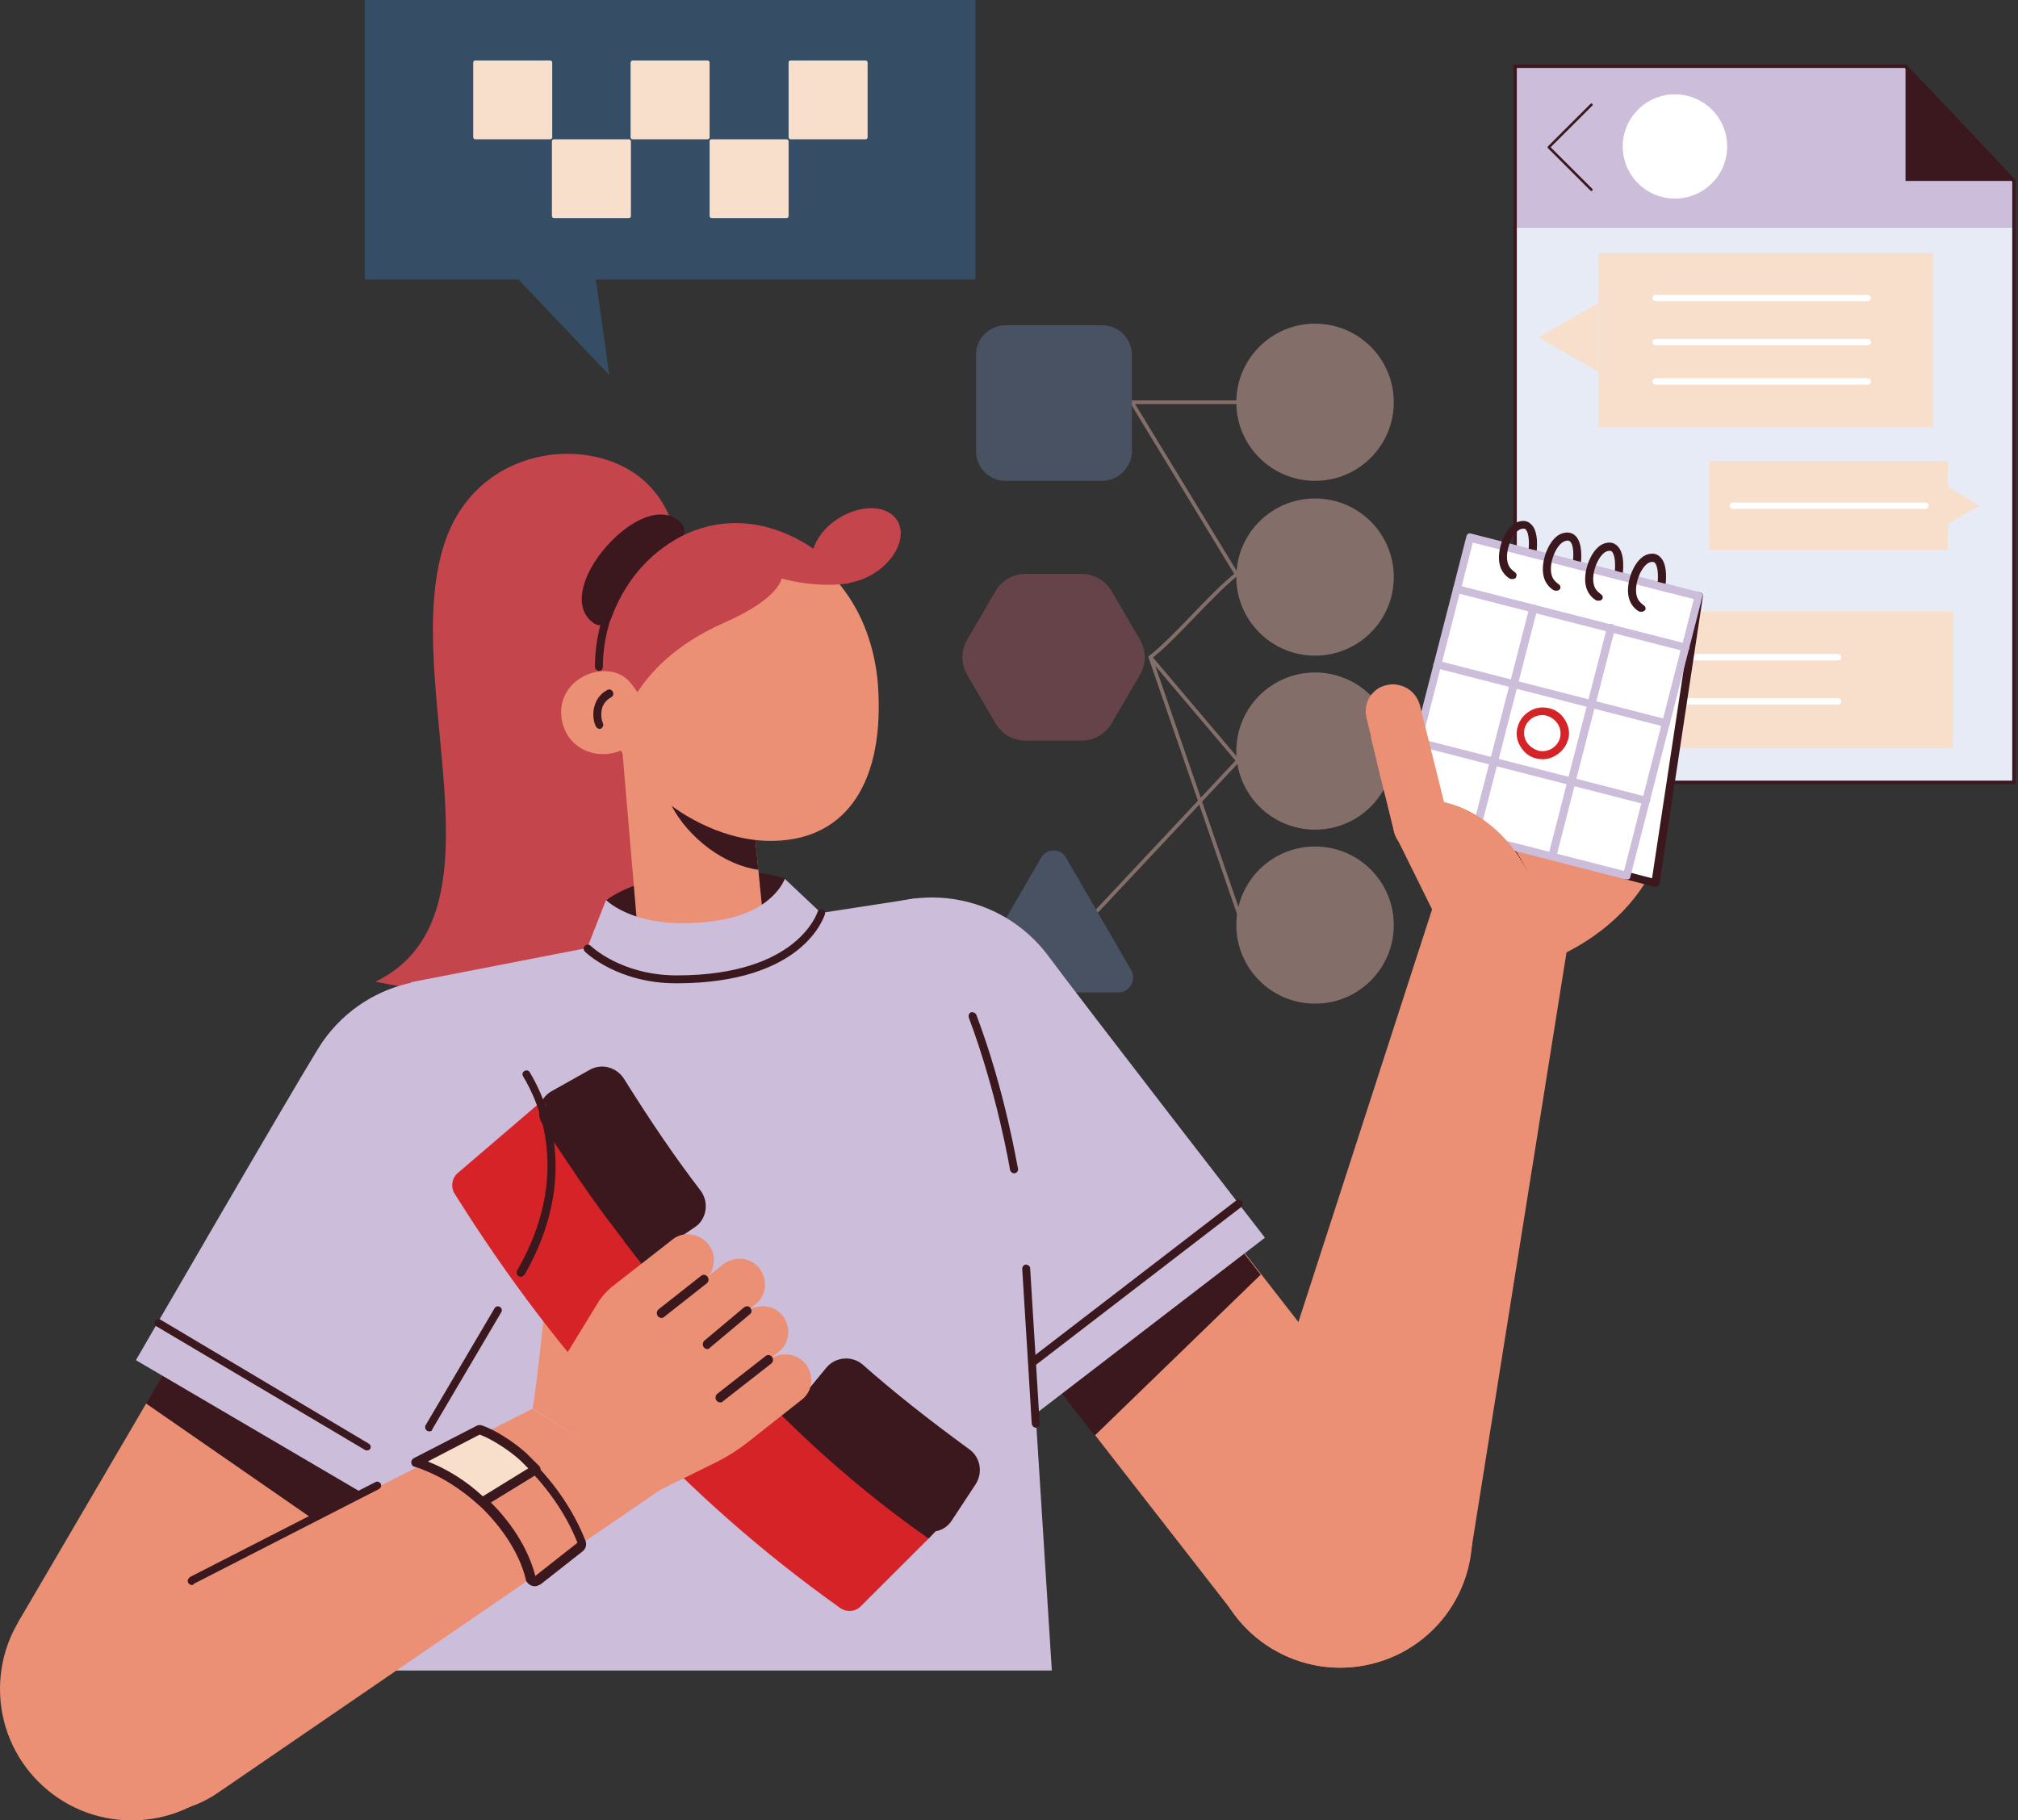 <svg width="501" height="452" viewBox="0 0 501 452" fill="none" xmlns="http://www.w3.org/2000/svg">
<rect x="0" y="0" width="501" height="452" fill="#333333" stroke="none"/>
<g clip-path="url(#clip0_297_712)">
<g opacity="0.5">
<path d="M326.485 119.39C337.279 119.39 346.03 110.654 346.03 99.877C346.03 89.101 337.279 80.365 326.485 80.365C315.69 80.365 306.939 89.101 306.939 99.877C306.939 110.654 315.69 119.39 326.485 119.39Z" fill="#D6A99F"/>
<path d="M326.485 162.796C337.279 162.796 346.03 154.06 346.03 143.283C346.03 132.507 337.279 123.771 326.485 123.771C315.69 123.771 306.939 132.507 306.939 143.283C306.939 154.06 315.69 162.796 326.485 162.796Z" fill="#D6A99F"/>
<path d="M326.485 206.001C337.279 206.001 346.03 197.265 346.03 186.489C346.03 175.712 337.279 166.976 326.485 166.976C315.69 166.976 306.939 175.712 306.939 186.489C306.939 197.265 315.69 206.001 326.485 206.001Z" fill="#D6A99F"/>
<path d="M326.485 249.206C337.279 249.206 346.03 240.47 346.03 229.694C346.03 218.918 337.279 210.182 326.485 210.182C315.69 210.182 306.939 218.918 306.939 229.694C306.939 240.47 315.69 249.206 326.485 249.206Z" fill="#D6A99F"/>
<path d="M281.012 99.878H306.939" stroke="#D6A99F" stroke-width="0.906" stroke-miterlimit="10" stroke-linecap="round" stroke-linejoin="round"/>
<path d="M281.012 99.878L306.939 142.487" stroke="#D6A99F" stroke-width="0.906" stroke-miterlimit="10" stroke-linecap="round" stroke-linejoin="round"/>
<path d="M285.598 163.193C291.98 158.215 300.756 147.463 307.138 142.486" stroke="#D6A99F" stroke-width="0.906" stroke-miterlimit="10" stroke-linecap="round" stroke-linejoin="round"/>
<path d="M285.598 163.194L308.534 229.695" stroke="#D6A99F" stroke-width="0.906" stroke-miterlimit="10" stroke-linecap="round" stroke-linejoin="round"/>
<path d="M272.436 226.111L307.338 188.878L285.599 163.194" stroke="#D6A99F" stroke-width="0.906" stroke-miterlimit="10" stroke-linecap="round" stroke-linejoin="round"/>
<path d="M273.631 119.391H249.698C245.509 119.391 242.318 116.006 242.318 112.024V88.131C242.318 83.95 245.709 80.764 249.698 80.764H273.631C277.819 80.764 281.01 84.149 281.01 88.131V112.024C281.01 116.006 277.62 119.391 273.631 119.391Z" fill="#5D7291"/>
<path d="M268.446 142.486H254.684C251.493 142.486 248.701 144.078 247.105 146.866L240.125 158.812C238.529 161.6 238.529 164.785 240.125 167.573L247.105 179.519C248.701 182.307 251.493 183.9 254.684 183.9H268.446C271.637 183.9 274.429 182.307 276.025 179.519L283.005 167.573C284.601 164.785 284.601 161.6 283.005 158.812L276.025 146.866C274.629 144.278 271.637 142.486 268.446 142.486Z" fill="#9A515F"/>
<path d="M258.474 212.969L242.319 240.844C240.923 243.233 242.718 246.419 245.51 246.419H277.62C280.413 246.419 282.208 243.432 280.812 240.844L264.657 212.969C263.46 210.579 259.87 210.579 258.474 212.969Z" fill="#5D7291"/>
</g>
<path d="M500 56.473H376.146V16.453H473.075L484.842 28.797L500 44.925V56.473Z" fill="#CCBDDB"/>
<path d="M395.093 26.009L384.522 36.561L395.093 47.114" stroke="#3B181D" stroke-width="0.628" stroke-miterlimit="10" stroke-linecap="round" stroke-linejoin="round"/>
<path d="M415.834 49.304C422.994 49.304 428.798 43.51 428.798 36.363C428.798 29.215 422.994 23.421 415.834 23.421C408.674 23.421 402.87 29.215 402.87 36.363C402.87 43.51 408.674 49.304 415.834 49.304Z" fill="white"/>
<path d="M499.8 56.473H376.146V194.254H499.8V56.473Z" fill="#E6EBF6"/>
<path d="M479.856 62.844H396.888V106.05H479.856V62.844Z" fill="#F7DFCC"/>
<path d="M381.929 83.749L396.887 92.311V75.188L381.929 83.749Z" fill="#F7DFCC"/>
<path d="M424.362 136.576H483.596V114.475H424.362V136.576Z" fill="#F7DFCC"/>
<path d="M491.421 125.562L483.445 120.784V130.141L491.421 125.562Z" fill="#F7DFCC"/>
<path d="M484.842 151.845H394.494V185.693H484.842V151.845Z" fill="#F7DFCC"/>
<path d="M382.328 168.769L394.494 175.738V161.601L382.328 168.769Z" fill="#F7DFCC"/>
<path d="M463.701 74.79H411.048C410.649 74.79 410.25 74.392 410.25 73.993C410.25 73.595 410.649 73.197 411.048 73.197H463.701C464.1 73.197 464.499 73.595 464.499 73.993C464.499 74.392 464.1 74.79 463.701 74.79ZM463.701 85.741H411.048C410.649 85.741 410.25 85.342 410.25 84.944C410.25 84.546 410.649 84.148 411.048 84.148H463.701C464.1 84.148 464.499 84.546 464.499 84.944C464.499 85.342 464.1 85.741 463.701 85.741ZM463.701 95.497H411.048C410.649 95.497 410.25 95.099 410.25 94.701C410.25 94.302 410.649 93.904 411.048 93.904H463.701C464.1 93.904 464.499 94.302 464.499 94.701C464.499 95.099 464.1 95.497 463.701 95.497Z" fill="white"/>
<path d="M456.321 163.99H403.668C403.269 163.99 402.87 163.591 402.87 163.193C402.87 162.795 403.269 162.397 403.668 162.397H456.321C456.72 162.397 457.119 162.795 457.119 163.193C457.119 163.591 456.919 163.99 456.321 163.99ZM456.321 174.94H403.668C403.269 174.94 402.87 174.542 402.87 174.144C402.87 173.746 403.269 173.348 403.668 173.348H456.321C456.72 173.348 457.119 173.746 457.119 174.144C457.119 174.542 456.919 174.94 456.321 174.94Z" fill="white"/>
<path d="M478.06 126.359H430.194C429.795 126.359 429.396 125.961 429.396 125.562C429.396 125.164 429.795 124.766 430.194 124.766H478.06C478.459 124.766 478.858 125.164 478.858 125.562C478.658 125.961 478.459 126.359 478.06 126.359Z" fill="white"/>
<path d="M500 44.925H473.075V16.453L500 44.925Z" fill="#3B181D"/>
<path d="M500 194.255H376.146V16.453H473.075L484.842 28.797L500 44.925V194.255Z" stroke="#3B181D" stroke-width="0.854" stroke-miterlimit="10"/>
<path d="M153.871 170.239C155.184 179.282 159.516 188.98 169.888 197.367L172.645 258.437L171.332 258.175H171.07L143.893 252.933H143.63L140.742 252.409L137.591 251.753L140.217 241.531L132.865 250.836L128.269 249.919H128.007H127.744H127.613H127.482L126.3 249.657L121.968 248.87H121.836H121.574H121.442H121.311H121.18H121.049H120.917H120.655L120.13 248.739H119.867H119.604L113.828 247.691L113.302 247.56H113.04L93.215 243.759C127.219 227.247 99.123 169.453 110.283 135.117C118.291 110.349 146.781 107.728 159.779 119.26C166.343 125.026 167.656 132.234 167.919 135.379V135.51C168.05 136.428 167.919 136.952 167.919 136.952C167.919 136.952 164.243 137.607 159.647 139.966C158.072 143.112 153.346 153.465 153.739 165.783" fill="#C4454C"/>
<path d="M168.576 129.352C173.039 133.152 165.425 136.691 159.385 143.505C153.346 150.32 151.114 158.052 146.782 154.252C142.318 150.451 144.55 142.457 150.589 135.642C156.628 128.828 164.112 125.551 168.576 129.352Z" fill="#3B181D"/>
<path d="M150.326 223.709C150.326 223.709 156.497 218.074 172.908 216.632C188.269 215.322 194.964 218.205 194.964 218.205C194.964 218.205 199.297 232.49 177.503 235.111C155.709 237.732 150.326 223.709 150.326 223.709Z" fill="#3B181D"/>
<path d="M184.198 175.482L189.318 226.461C189.843 245.595 160.041 247.56 158.203 229.868L153.87 178.889L184.198 175.482Z" fill="#EB9075"/>
<path d="M166.605 199.858C171.069 208.376 179.997 214.798 188.268 215.977L186.43 197.761L166.605 199.858Z" fill="#3B181D"/>
<path d="M218.071 171.812C217.677 162.507 214.789 153.727 209.931 147.043C204.154 138.787 195.489 133.414 185.117 133.152C166.212 132.496 150.457 148.747 149.669 169.584C149.013 190.29 171.201 208.113 190.106 208.768C209.143 209.424 219.253 195.532 218.071 171.812Z" fill="#EB9075"/>
<path d="M340.53 413.144C358.072 408.882 368.832 391.232 364.562 373.722C360.292 356.212 342.61 345.472 325.068 349.734C307.526 353.996 296.767 371.646 301.037 389.157C305.306 406.667 322.989 417.407 340.53 413.144Z" fill="#EB9075"/>
<path d="M346.34 207.196L356.187 227.116L388.746 236.552C401.481 230.13 409.753 220.17 412.904 209.293L341.745 188.849L346.34 207.196Z" fill="#EB9075"/>
<path d="M374.698 209.032C377.849 213.093 379.292 216.762 379.292 216.762L374.698 209.032Z" fill="#3B181D"/>
<path d="M350.147 204.051L355.135 205.492L353.298 202.348L351.854 207.327L350.147 204.051Z" fill="#EB9075"/>
<path d="M359.207 206.671C358.944 207.589 358.419 208.506 357.763 209.292C356.056 211.258 353.43 212.045 350.804 211.389C348.179 210.603 346.34 208.506 345.947 205.885C345.815 204.968 345.815 203.919 346.078 203.002C347.128 199.464 350.936 197.367 354.48 198.415C356.712 199.07 358.419 200.774 359.075 203.002C359.075 203.133 359.207 203.395 359.207 203.526C359.469 204.575 359.469 205.623 359.207 206.671Z" fill="#EB9075"/>
<path d="M340.41 413.153C357.952 408.891 368.711 391.241 364.441 373.731C360.171 356.221 342.489 345.481 324.947 349.743C307.405 354.005 296.646 371.656 300.916 389.166C305.186 406.676 322.868 417.416 340.41 413.153Z" fill="#EB9075"/>
<path d="M309.054 369.306L355.662 225.412L389.272 234.192L364.983 386.605L309.054 369.306Z" fill="#EB9075"/>
<path d="M403.844 217.419L410.933 219.254L421.699 147.962" fill="white"/>
<path d="M411.197 220.171C411.065 220.171 410.934 220.171 410.671 220.171L403.582 218.336C403.057 218.205 402.663 217.681 402.925 217.157C403.057 216.633 403.582 216.239 404.107 216.502L410.146 218.074L420.781 147.83C420.912 147.306 421.437 146.913 421.962 147.044C422.487 147.175 422.881 147.568 422.75 148.224L411.984 219.516C411.853 219.778 411.59 220.171 411.197 220.171Z" fill="#3B181D"/>
<path d="M361.701 146.258L364.983 133.415L421.7 147.961L418.418 160.804L361.701 146.258Z" fill="white"/>
<path d="M418.68 161.722C418.549 161.722 418.418 161.722 418.155 161.722L361.438 147.175C360.913 147.044 360.519 146.52 360.782 145.996L364.064 133.153C364.195 132.629 364.721 132.235 365.246 132.497L421.962 147.044C422.488 147.175 422.881 147.699 422.619 148.224L419.337 161.067C419.337 161.329 419.074 161.722 418.68 161.722ZM362.882 145.603L417.761 159.625L420.518 148.748L365.64 134.725L362.882 145.603Z" fill="#CCBDDB"/>
<path d="M361.7 146.258L418.417 160.805L403.844 217.419L347.127 202.872L361.7 146.258Z" fill="white"/>
<path d="M404.107 218.336C403.976 218.336 403.844 218.336 403.582 218.336L346.865 203.789C346.34 203.658 345.946 203.134 346.209 202.61L360.782 145.996C360.913 145.471 361.438 145.078 361.963 145.34L418.68 159.887C419.205 160.018 419.599 160.542 419.336 161.066L404.763 217.681C404.763 218.074 404.501 218.336 404.107 218.336ZM348.309 202.217L403.188 216.239L417.236 161.46L362.357 147.437L348.309 202.217Z" fill="#CCBDDB"/>
<path d="M366.297 208.77C365.772 208.901 365.247 208.508 365.115 207.984C365.115 207.853 365.115 207.722 365.115 207.46L379.688 150.845C379.82 150.321 380.345 149.928 380.87 150.059C381.395 150.19 381.789 150.714 381.658 151.239L367.085 207.853C366.953 208.377 366.691 208.639 366.297 208.77Z" fill="#CCBDDB"/>
<path d="M385.595 213.618C385.07 213.749 384.545 213.356 384.414 212.831C384.414 212.7 384.414 212.569 384.414 212.307L398.987 155.693C399.118 155.169 399.643 154.776 400.168 154.907C400.693 155.038 401.087 155.562 400.956 156.086L386.383 212.7C386.252 213.356 385.989 213.618 385.595 213.618Z" fill="#CCBDDB"/>
<path d="M408.965 199.726C408.834 199.726 408.703 199.726 408.44 199.726L351.723 185.179C351.198 185.048 350.804 184.524 351.067 184C351.198 183.476 351.723 183.083 352.249 183.345L408.965 197.891C409.49 198.022 409.884 198.547 409.622 199.071C409.49 199.333 409.228 199.595 408.965 199.726Z" fill="#CCBDDB"/>
<path d="M413.823 180.462C413.692 180.462 413.561 180.462 413.298 180.462L356.581 165.915C356.056 165.784 355.662 165.26 355.925 164.736C356.187 164.211 356.581 163.818 357.107 164.08L413.823 178.627C414.348 178.758 414.742 179.282 414.48 179.806C414.48 180.069 414.217 180.331 413.823 180.462Z" fill="#CCBDDB"/>
<path d="M384.545 188.324C383.495 188.587 382.444 188.587 381.394 188.324C379.687 187.931 378.374 186.883 377.455 185.31C376.536 183.869 376.274 182.034 376.799 180.461C377.718 177.054 381.263 174.957 384.676 175.875C386.383 176.268 387.696 177.316 388.615 178.889C389.534 180.461 389.796 182.165 389.271 183.738C388.615 185.965 386.777 187.669 384.545 188.324ZM381.788 186.359C384.151 187.014 386.646 185.572 387.302 183.213C387.565 182.034 387.433 180.854 386.777 179.806C386.12 178.758 385.201 178.102 384.02 177.709C381.657 177.054 379.162 178.496 378.506 180.854C378.243 182.034 378.374 183.213 379.031 184.262C379.687 185.31 380.738 185.965 381.788 186.359Z" fill="#D62328"/>
<path d="M375.748 143.767C375.617 143.767 375.355 143.767 375.092 143.767C374.961 143.767 372.991 142.85 372.335 140.228C371.416 136.559 373.779 130.269 377.193 129.482C378.637 129.089 379.556 129.613 380.081 130.137C382.182 131.972 381.525 136.952 381.394 137.476C381.263 138.001 380.869 138.394 380.212 138.263C379.556 138.132 379.293 137.738 379.424 137.083C379.687 135.248 379.687 132.365 378.768 131.448C378.637 131.317 378.374 131.186 377.718 131.317C375.617 131.841 373.516 136.69 374.304 139.704C374.698 141.277 375.88 141.801 375.88 141.932C376.405 142.194 376.667 142.718 376.405 143.243C376.405 143.505 376.142 143.636 375.748 143.767ZM386.645 146.65C386.514 146.65 386.251 146.65 385.989 146.65C385.858 146.65 383.888 145.733 383.232 143.112C382.313 139.442 384.676 133.152 388.09 132.365C389.534 131.972 390.584 132.496 391.109 133.021C393.079 134.855 392.553 139.573 392.422 140.097C392.291 140.622 391.897 141.015 391.24 140.884C390.584 140.753 390.321 140.36 390.453 139.704C390.715 138.001 390.715 135.248 389.796 134.462C389.665 134.331 389.271 134.069 388.615 134.331C386.514 134.855 384.413 139.704 385.201 142.718C385.595 144.291 386.777 144.815 386.777 144.946C387.302 145.208 387.564 145.733 387.302 146.257C387.171 146.388 386.908 146.65 386.645 146.65ZM397.148 149.14C397.017 149.14 396.755 149.14 396.492 149.14C396.361 149.14 394.391 148.223 393.735 145.602C392.816 141.932 395.179 135.642 398.593 134.855C400.037 134.462 400.956 134.986 401.481 135.511C403.582 137.345 402.925 142.325 402.794 142.85C402.663 143.374 402.137 143.767 401.612 143.636C401.087 143.505 400.693 143.112 400.825 142.587C401.087 140.753 401.087 137.87 400.168 136.952C400.037 136.821 399.774 136.69 399.118 136.821C397.017 137.345 394.917 142.194 395.704 145.208C396.098 146.781 397.28 147.305 397.28 147.436C397.805 147.698 398.067 148.223 397.805 148.747C397.674 148.878 397.411 149.14 397.148 149.14ZM407.783 151.892C407.652 151.892 407.389 151.892 407.126 151.892C406.995 151.892 405.026 150.975 404.369 148.354C403.45 144.684 405.814 138.394 409.227 137.607C410.671 137.214 411.59 137.739 412.115 138.263C414.216 140.097 413.56 145.077 413.428 145.602C413.297 146.126 412.772 146.519 412.247 146.388C411.722 146.257 411.328 145.864 411.459 145.339C411.722 143.505 411.722 140.622 410.803 139.704C410.671 139.573 410.409 139.442 409.752 139.573C407.652 140.097 405.551 144.946 406.339 147.96C406.733 149.533 407.914 150.057 407.914 150.188C408.439 150.45 408.702 150.975 408.439 151.499C408.308 151.63 408.045 151.761 407.783 151.892Z" fill="#3B181D"/>
<path d="M382.443 138.787C382.312 138.787 382.18 138.787 381.918 138.787L377.718 137.739C377.193 137.608 376.93 137.084 377.061 136.56C377.193 136.036 377.718 135.774 378.243 135.905L382.443 136.953C382.968 137.084 383.362 137.608 383.099 138.132C383.099 138.394 382.837 138.787 382.443 138.787Z" fill="#CCBDDB"/>
<path d="M393.209 141.539C393.077 141.539 392.946 141.539 392.684 141.539L388.089 140.36C387.564 140.229 387.171 139.705 387.433 139.181C387.564 138.657 388.09 138.263 388.615 138.526L393.209 139.705C393.734 139.836 394.128 140.36 393.865 140.884C393.865 141.146 393.602 141.539 393.209 141.539Z" fill="#CCBDDB"/>
<path d="M403.843 144.291C403.712 144.291 403.581 144.291 403.318 144.291L398.855 143.112C398.33 142.981 397.936 142.457 398.199 141.933C398.33 141.409 398.855 141.016 399.38 141.278L403.843 142.457C404.368 142.588 404.762 143.112 404.499 143.636C404.368 143.898 404.106 144.16 403.843 144.291Z" fill="#CCBDDB"/>
<path d="M415.002 147.174C414.871 147.174 414.739 147.174 414.477 147.174L409.358 145.864C408.833 145.733 408.57 145.209 408.701 144.685C408.833 144.161 409.358 143.898 409.883 144.029L415.002 145.34C415.527 145.471 415.921 145.995 415.658 146.519C415.658 146.781 415.396 147.043 415.002 147.174Z" fill="#CCBDDB"/>
<path d="M359.206 206.673C358.943 207.59 358.418 208.508 357.762 209.294L346.077 206.149L345.946 205.887L340.563 184.001L340.432 183.346L340.3 182.559L339.25 178.235C338.725 176.138 339.25 173.91 340.563 172.337C340.694 172.206 340.826 172.075 340.957 171.944C341.088 171.813 341.088 171.813 341.219 171.682C342.007 170.896 343.057 170.372 344.239 170.109C345.421 169.847 346.602 169.847 347.784 170.24C350.147 170.896 351.854 172.73 352.51 175.089L359.468 203.003L359.6 203.528C359.469 204.576 359.468 205.624 359.206 206.673Z" fill="#EB9075"/>
<path d="M353.561 198.809C359.863 198.154 372.335 202.61 379.425 216.763C364.195 217.157 352.773 209.818 352.773 209.818L353.561 198.809Z" fill="#EB9075"/>
<path d="M241.834 300.242C257.569 300.242 270.324 287.51 270.324 271.804C270.324 256.098 257.569 243.366 241.834 243.366C226.1 243.366 213.345 256.098 213.345 271.804C213.345 287.51 226.1 300.242 241.834 300.242Z" fill="#EB9075"/>
<path d="M352.38 366.818L264.416 253.852L219.516 289.104L307.479 402.071L352.38 366.818Z" fill="#EB9075"/>
<path d="M271.767 356.464L257.063 337.593L302.358 302.864L312.992 316.494L271.767 356.464Z" fill="#3B181D"/>
<path d="M314.042 307.319C314.042 307.319 268.878 249.001 260.345 237.469C248.529 221.481 226.078 218.073 210.061 229.868C194.044 241.662 190.63 264.072 202.446 280.061C210.718 291.331 257.588 350.697 257.588 350.697L314.042 307.319Z" fill="#CCBDDB"/>
<path d="M250.893 343.49C250.368 343.49 249.843 343.097 249.843 342.441C249.843 342.179 249.974 341.786 250.237 341.655L306.822 298.146C307.216 297.753 307.872 297.884 308.266 298.277C308.66 298.67 308.529 299.325 308.135 299.718L251.55 343.228C251.287 343.359 251.024 343.49 250.893 343.49Z" fill="#3B181D"/>
<path d="M102.011 243.891L162.01 232.227L204.417 226.592L227.392 223.054C227.392 223.054 251.024 257.389 254.831 315.052C256.801 345.98 261.133 414.782 261.133 414.782H77.198L102.011 243.891Z" fill="#CCBDDB"/>
<path d="M141.923 245.201L150.457 223.447C150.457 223.447 158.072 231.572 178.159 228.558C192.076 226.461 194.833 218.205 194.833 218.205L211.244 233.669C211.244 233.669 207.699 248.084 181.573 253.195C153.739 258.7 141.923 245.201 141.923 245.201Z" fill="#CCBDDB"/>
<path d="M53.959 431.425L126.299 307.844L76.803 279.274L4.463 402.856L53.959 431.425Z" fill="#EB9075"/>
<path d="M101.485 322.259C117.292 322.259 130.106 309.468 130.106 293.69C130.106 277.912 117.292 265.121 101.485 265.121C85.678 265.121 72.864 277.912 72.864 293.69C72.864 309.468 85.678 322.259 101.485 322.259Z" fill="#EB9075"/>
<path d="M36.235 348.47L45.688 332.351L94.921 361.314L83.368 381.102L36.235 348.47Z" fill="#3B181D"/>
<path d="M95.184 373.763C95.184 373.763 132.601 310.203 140.216 298.015C150.719 281.11 145.467 259.093 128.531 248.609C111.595 238.125 89.538 243.367 79.035 260.272C71.683 272.198 33.741 337.724 33.741 337.724L95.184 373.763Z" fill="#CCBDDB"/>
<path d="M32.691 452C50.746 452 65.382 437.391 65.382 419.368C65.382 401.346 50.746 386.737 32.691 386.737C14.636 386.737 0 401.346 0 419.368C0 437.391 14.636 452 32.691 452Z" fill="#EB9075"/>
<path d="M132.209 349.781L161.093 342.573L165.294 311.776L146.913 315.314C140.349 316.625 135.491 321.867 134.835 328.419C134.047 336.282 132.865 346.242 132.209 349.781Z" fill="#EB9075"/>
<path d="M112.908 296.443C138.772 337.855 170.544 372.191 208.487 399.188C210.062 400.367 212.294 400.236 213.607 398.925L232.512 380.054C192.469 352.14 162.536 315.97 135.753 272.33L113.565 291.332C112.121 292.643 111.858 294.871 112.908 296.443Z" fill="#D62328"/>
<path d="M240.127 360.133C230.674 353.188 222.271 346.635 213.737 339.165C211.243 337.068 207.567 337.33 205.466 339.82L200.215 346.242C187.742 334.578 176.058 321.997 165.292 308.499L171.988 303.912C174.745 302.077 175.27 298.408 173.301 295.787C166.342 286.744 160.434 277.964 154.264 268.004C152.688 265.383 149.275 264.597 146.649 266.038L135.358 272.722C136.277 274.294 134.176 277.047 135.227 278.619C135.489 279.143 135.883 279.537 136.146 280.061C136.802 281.109 137.459 282.158 138.246 283.206C138.64 283.73 138.903 284.254 139.297 284.779C139.953 285.827 140.741 286.875 141.397 287.924C141.66 288.448 142.054 288.841 142.316 289.365C143.367 290.807 144.286 292.249 145.336 293.821C146.386 295.263 147.437 296.704 148.487 298.146C148.749 298.539 149.143 299.063 149.406 299.456C150.194 300.505 150.85 301.422 151.638 302.471C152.032 302.995 152.426 303.519 152.82 303.912C153.607 304.96 154.264 305.878 155.051 306.926C155.445 307.319 155.708 307.844 156.102 308.237C157.152 309.547 158.202 310.989 159.253 312.299C159.253 312.299 159.253 312.299 159.384 312.43C180.653 339.165 202.972 362.754 230.542 382.019L236.45 375.466L241.571 367.734C243.277 365.375 242.621 361.968 240.127 360.133Z" fill="#3B181D"/>
<path d="M231.068 380.053C229.887 380.053 228.705 379.66 227.655 379.005C202.185 360.658 178.947 338.51 158.728 313.086L158.597 312.955C157.546 311.644 156.496 310.203 155.446 308.892C155.183 308.63 154.921 308.237 154.789 307.975L154.527 307.582C153.345 306.14 152.295 304.568 151.113 303.126C150.326 302.078 149.669 301.16 148.881 300.112L148.619 299.719C148.356 299.457 148.225 299.063 147.962 298.801C146.912 297.36 145.862 295.918 144.811 294.346C143.761 292.904 142.711 291.331 141.792 289.89C141.529 289.628 141.398 289.235 141.135 288.972L140.873 288.579C140.216 287.531 139.429 286.482 138.772 285.434C137.722 283.861 136.672 282.289 135.621 280.585L135.359 280.192C135.096 279.799 134.965 279.537 134.702 279.144C133.783 277.833 133.652 276.129 134.046 274.688C134.44 273.115 135.49 271.805 136.803 271.018L146.387 265.645C149.407 263.942 153.083 264.99 154.921 267.873C161.748 278.75 167.524 287.269 173.958 295.656C175.008 297.098 175.402 298.801 175.139 300.505C174.877 302.209 173.958 303.781 172.513 304.699L166.343 308.892C176.846 321.997 188.268 334.316 200.215 345.587L205.073 339.689C206.123 338.379 207.699 337.461 209.537 337.33C211.244 337.199 212.95 337.724 214.263 338.903C222.141 345.849 230.28 352.27 240.652 359.871C243.409 361.837 244.066 365.638 242.228 368.521L236.188 377.694C235.269 379.005 233.957 379.922 232.381 380.184C231.856 380.053 231.462 380.053 231.068 380.053ZM149.538 265.907C148.75 265.907 147.831 266.169 147.043 266.563L137.459 271.936C136.409 272.591 135.621 273.508 135.227 274.819C134.965 275.998 135.096 277.309 135.753 278.357C136.015 278.75 136.146 279.013 136.409 279.406L136.672 279.799C137.459 280.978 138.116 282.027 138.772 282.944C139.822 284.517 140.873 286.089 141.923 287.662L142.186 288.055C142.448 288.317 142.58 288.71 142.842 288.972C143.892 290.414 144.811 291.856 145.862 293.428C146.912 294.87 147.962 296.311 149.013 297.884C149.275 298.146 149.407 298.539 149.669 298.801L149.932 299.194C150.982 300.767 152.164 302.209 153.214 303.781C153.87 304.699 154.658 305.747 155.446 306.795L155.708 307.189C155.971 307.451 156.234 307.844 156.365 308.106C157.415 309.416 158.465 310.858 159.516 312.169L159.647 312.3C179.734 337.593 202.841 359.74 228.311 377.956C229.361 378.743 230.543 379.005 231.725 378.743C232.906 378.481 233.957 377.825 234.744 376.777L240.784 367.603C242.228 365.376 241.703 362.361 239.602 360.789C229.23 353.188 221.09 346.766 213.213 339.689C212.163 338.772 210.85 338.248 209.406 338.379C207.961 338.51 206.78 339.165 205.861 340.214L200.609 346.635C200.347 346.897 199.953 346.897 199.69 346.766C187.349 335.234 175.533 322.522 164.636 308.892C164.374 308.63 164.505 308.237 164.767 307.975L171.463 303.388C172.645 302.602 173.432 301.422 173.564 299.981C173.826 298.539 173.432 297.229 172.645 296.049C166.212 287.662 160.304 279.144 153.608 268.266C152.82 266.825 151.245 265.907 149.538 265.907Z" fill="#3B181D"/>
<path d="M132.208 349.781L48.445 392.242C48.314 392.111 48.051 392.111 47.92 391.98C40.962 389.228 33.216 388.573 26.126 390.932C10.897 396.305 7.614 412.424 11.159 426.185L15.754 440.207C19.168 444.008 23.369 446.76 27.964 448.463C28.096 448.463 28.096 448.463 28.227 448.594C28.358 448.594 28.489 448.725 28.489 448.725C28.621 448.725 28.752 448.857 28.883 448.857C29.015 448.857 29.146 448.988 29.146 448.988C29.277 448.988 29.408 449.119 29.671 449.119C29.802 449.119 29.802 449.119 29.933 449.25C30.065 449.25 30.327 449.381 30.459 449.381C30.59 449.381 30.59 449.381 30.721 449.381C30.984 449.381 31.246 449.512 31.509 449.512H31.64C31.903 449.512 32.034 449.643 32.297 449.643C32.428 449.643 32.428 449.643 32.559 449.643C32.691 449.643 32.953 449.643 33.084 449.774C33.216 449.774 33.347 449.774 33.347 449.774C33.478 449.774 33.61 449.774 33.872 449.905C34.004 449.905 34.135 449.905 34.266 449.905C34.397 449.905 34.529 449.905 34.66 449.905C34.791 449.905 34.922 449.905 35.054 449.905C35.316 449.905 35.579 449.905 35.842 450.036C35.973 450.036 36.104 450.036 36.235 450.036C36.367 450.036 36.498 450.036 36.629 450.036C36.761 450.036 36.892 450.036 37.154 450.036C37.286 450.036 37.417 450.036 37.548 450.036C37.68 450.036 37.811 450.036 38.074 450.036C38.205 450.036 38.336 450.036 38.336 450.036C38.467 450.036 38.73 450.036 38.861 450.036C38.992 450.036 38.992 450.036 39.124 450.036C39.386 450.036 39.649 450.036 39.911 450.036C44.901 449.774 49.889 448.07 54.222 445.056L164.242 369.701L132.208 349.781Z" fill="#EB9075"/>
<path d="M148.225 323.833L132.339 349.781L164.111 369.832L177.897 363.017C180.785 361.576 183.411 359.872 185.905 357.906L199.034 347.553C201.791 345.456 202.185 341.525 200.084 338.773C197.853 335.889 193.651 335.496 190.894 337.724L178.816 347.16L174.614 329.73L164.243 326.192L174.877 317.804C177.634 315.708 178.028 311.645 175.796 308.893C173.564 306.141 169.494 305.617 166.868 307.844L152.427 319.115C150.72 320.425 149.276 321.998 148.225 323.833Z" fill="#EB9075"/>
<path d="M179.602 313.873C182.359 311.776 186.429 312.169 188.53 314.921C190.63 317.673 190.368 321.605 187.611 323.832L165.948 341L157.939 331.04L179.602 313.873Z" fill="#EB9075"/>
<path d="M185.381 325.667C188.138 323.57 192.208 323.963 194.309 326.715C196.409 329.467 196.147 333.399 193.389 335.627L173.959 350.96L165.95 341L185.381 325.667Z" fill="#EB9075"/>
<path d="M164.243 327.24C163.587 327.24 163.062 326.715 163.062 326.06C163.062 325.667 163.193 325.405 163.455 325.143L174.09 316.755C174.615 316.362 175.271 316.493 175.665 317.018C176.059 317.542 175.928 318.197 175.534 318.59L164.9 326.977C164.768 327.109 164.506 327.24 164.243 327.24ZM175.665 334.972C175.009 334.972 174.484 334.447 174.484 333.792C174.484 333.399 174.615 333.137 174.878 332.875L184.724 324.619C185.249 324.225 185.906 324.225 186.3 324.75C186.694 325.274 186.693 325.929 186.168 326.322L176.322 334.578C176.059 334.841 175.928 334.972 175.665 334.972ZM178.816 348.208C178.16 348.208 177.635 347.684 177.635 347.028C177.635 346.635 177.766 346.373 178.028 346.111L190.107 336.675C190.632 336.282 191.289 336.413 191.682 336.937C192.076 337.462 191.945 338.117 191.551 338.51L179.473 347.946C179.341 348.208 179.079 348.208 178.816 348.208Z" fill="#3B181D"/>
<path d="M179.735 154.644C155.184 165.521 153.739 183.344 153.739 183.344C152.033 180.199 151.114 179.675 150.326 176.137C145.731 156.348 157.284 135.118 175.927 130.662C189.844 127.385 202.973 134.855 211.244 144.684C209.012 145.339 201.66 145.733 194.045 143.636C194.045 143.505 193.782 148.485 179.735 154.644Z" fill="#C4454C"/>
<path d="M216.892 142.424C222.5 138.952 225.126 133.047 222.756 129.233C220.387 125.419 213.921 125.141 208.313 128.612C202.705 132.083 200.079 137.989 202.448 141.803C204.818 145.617 211.284 145.895 216.892 142.424Z" fill="#C4454C"/>
<path d="M156.365 169.323C150.851 163.032 137.328 168.405 139.56 179.152C141.398 187.801 152.557 190.422 159.253 182.559C163.192 177.71 157.94 171.289 156.365 169.323Z" fill="#EB9075"/>
<path d="M148.882 180.985C148.488 180.985 148.226 180.723 147.963 180.461C147.438 179.413 146.913 177.185 147.7 174.957C148.226 173.384 149.276 172.074 150.851 171.287C151.377 171.025 151.902 171.287 152.164 171.812C152.427 172.336 152.164 172.86 151.77 173.122C150.72 173.646 149.932 174.564 149.539 175.612C149.013 177.316 149.407 179.019 149.67 179.544C149.932 180.068 149.67 180.592 149.276 180.854C149.276 180.854 149.145 180.985 148.882 180.985ZM91.115 360.133C90.984 360.133 90.721 360.133 90.59 360.002L38.862 329.336C38.337 329.074 38.206 328.418 38.468 328.025C38.731 327.501 39.387 327.37 39.781 327.632L91.509 358.429C92.034 358.691 92.165 359.346 91.903 359.74C91.772 360.002 91.378 360.133 91.115 360.133Z" fill="#3B181D"/>
<path d="M47.657 393.551C47.132 393.551 46.607 393.158 46.607 392.503C46.607 392.11 46.87 391.848 47.132 391.586L93.214 367.996C93.74 367.734 94.265 367.996 94.527 368.39C94.79 368.914 94.527 369.438 94.133 369.7L48.051 393.289C48.051 393.551 47.92 393.551 47.657 393.551ZM129.319 317.017C128.794 317.017 128.269 316.624 128.269 315.969C128.269 315.838 128.269 315.576 128.4 315.445C141.923 291.986 133.914 273.901 129.844 267.218C129.581 266.693 129.713 266.169 130.238 265.907C130.763 265.645 131.288 265.776 131.551 266.3C135.752 273.246 144.155 292.249 130.238 316.493C129.975 316.755 129.713 317.017 129.319 317.017ZM106.606 355.415C106.081 355.415 105.556 355.022 105.556 354.367C105.556 354.236 105.556 353.974 105.687 353.843L122.754 324.88C123.017 324.356 123.673 324.225 124.067 324.487C124.592 324.749 124.724 325.405 124.461 325.798L107.394 354.76C107.262 355.284 107 355.415 106.606 355.415Z" fill="#3B181D"/>
<path d="M167.919 244.153C153.346 244.153 145.468 236.552 145.206 236.289C144.812 235.896 144.812 235.241 145.206 234.848C145.599 234.455 146.256 234.455 146.65 234.848C146.781 234.979 154.265 242.187 168.05 242.187C198.115 242.187 202.841 226.592 202.973 226.461C203.104 225.936 203.629 225.674 204.154 225.805C204.679 225.936 204.942 226.461 204.811 226.985C204.548 227.64 199.559 244.153 167.919 244.153ZM251.812 291.331C251.287 291.331 250.893 290.938 250.762 290.545C250.762 290.414 247.611 271.542 240.521 252.671C240.39 252.147 240.521 251.623 241.046 251.36C241.572 251.229 242.097 251.492 242.359 251.885C249.58 270.887 252.6 289.89 252.731 290.152C252.862 290.676 252.469 291.2 251.943 291.331C251.943 291.331 251.943 291.331 251.812 291.331ZM257.195 354.498C256.67 354.498 256.276 354.105 256.145 353.581C256.145 353.45 255.094 336.02 253.781 315.051C253.781 314.527 254.175 314.003 254.7 314.003C255.226 314.003 255.751 314.396 255.751 314.92C256.538 327.764 257.326 340.607 258.114 353.45C258.114 353.974 257.72 354.498 257.195 354.498ZM148.75 166.57C148.225 166.57 147.7 166.177 147.7 165.522C147.7 158.576 149.669 141.408 168.312 131.317C168.838 131.055 169.363 131.317 169.625 131.71C169.888 132.235 169.757 132.759 169.231 133.021C151.639 142.719 149.669 158.969 149.669 165.522C149.669 166.177 149.276 166.57 148.75 166.57Z" fill="#3B181D"/>
<path d="M119.078 356.332C121.966 357.381 126.168 360.002 129.056 362.623C135.489 368.651 140.478 375.728 143.367 383.067L132.863 391.323V391.192C131.157 384.508 126.693 377.432 120.522 371.796C116.321 367.865 111.463 364.72 106.606 362.754L119.078 356.332ZM119.078 354.104C118.684 354.104 118.29 354.235 118.028 354.367L105.424 360.919C104.242 361.443 103.849 362.885 104.374 364.064C104.636 364.589 105.03 364.982 105.555 365.113C110.15 366.948 114.746 369.962 118.816 373.631C124.592 379.004 128.925 385.688 130.5 391.978V392.109C130.763 393.289 132.076 394.075 133.257 393.813C133.52 393.682 133.914 393.551 134.176 393.42L144.679 385.164C145.467 384.508 145.73 383.46 145.336 382.543C142.316 374.811 137.196 367.472 130.5 361.181C127.481 358.298 123.017 355.546 119.735 354.367C119.603 354.104 119.341 354.104 119.078 354.104Z" fill="#3B181D"/>
<path d="M129.976 361.706C126.956 358.823 122.099 355.809 119.079 354.891L103.324 363.017C108.838 364.72 114.746 368.128 119.604 372.714L119.735 372.845L132.995 364.72C132.076 363.803 131.026 362.754 129.976 361.706Z" fill="#F7DFCC"/>
<path d="M119.735 374.025C119.473 374.025 119.21 373.894 118.948 373.763L118.816 373.632C113.959 369.176 108.313 365.769 102.93 364.196C102.274 364.065 102.011 363.41 102.143 362.755C102.274 362.492 102.405 362.23 102.668 362.099L118.423 353.974C118.685 353.843 118.948 353.843 119.342 353.843C122.492 354.76 127.481 357.906 130.764 360.92C131.814 361.968 132.864 363.017 133.915 364.065C134.308 364.589 134.308 365.245 133.915 365.638L133.783 365.769L120.523 373.894C120.129 374.025 119.998 374.025 119.735 374.025ZM106.213 362.886C110.939 364.72 115.797 367.734 119.867 371.535L131.158 364.589C130.501 363.934 129.845 363.279 129.188 362.623C126.3 360.002 121.967 357.25 119.079 356.202L106.213 362.886Z" fill="#3B181D"/>
<path d="M242.177 69.409H147.925L151.262 93.114L128.716 69.409H90.543V0H242.177V69.409Z" fill="#354E66"/>
<path d="M117.973 15.019H136.612C136.856 15.019 137.1 15.263 137.1 15.506V34.096C137.1 34.34 136.856 34.584 136.612 34.584H117.973C117.729 34.584 117.484 34.34 117.484 34.096V15.506C117.484 15.263 117.647 15.019 117.973 15.019Z" fill="#F7DFCC"/>
<path d="M157.042 15.019H175.68C175.925 15.019 176.169 15.263 176.169 15.506V34.096C176.169 34.34 175.925 34.584 175.68 34.584H157.042C156.797 34.584 156.553 34.34 156.553 34.096V15.506C156.553 15.263 156.797 15.019 157.042 15.019Z" fill="#F7DFCC"/>
<path d="M137.508 34.583H156.147C156.391 34.583 156.635 34.827 156.635 35.07V53.66C156.635 53.904 156.391 54.148 156.147 54.148H137.508C137.264 54.148 137.02 53.904 137.02 53.66V35.07C137.02 34.746 137.264 34.583 137.508 34.583Z" fill="#F7DFCC"/>
<path d="M176.657 34.583H195.296C195.54 34.583 195.784 34.827 195.784 35.07V53.66C195.784 53.904 195.54 54.148 195.296 54.148H176.657C176.413 54.148 176.169 53.904 176.169 53.66V35.07C176.169 34.746 176.413 34.583 176.657 34.583Z" fill="#F7DFCC"/>
<path d="M196.273 15.019H214.911C215.156 15.019 215.4 15.263 215.4 15.506V34.096C215.4 34.34 215.156 34.584 214.911 34.584H196.273C196.028 34.584 195.784 34.34 195.784 34.096V15.506C195.784 15.263 195.947 15.019 196.273 15.019Z" fill="#F7DFCC"/>
</g>
<defs>
<clipPath id="clip0_297_712">
<rect width="501" height="452" fill="white"/>
</clipPath>
</defs>
</svg>
